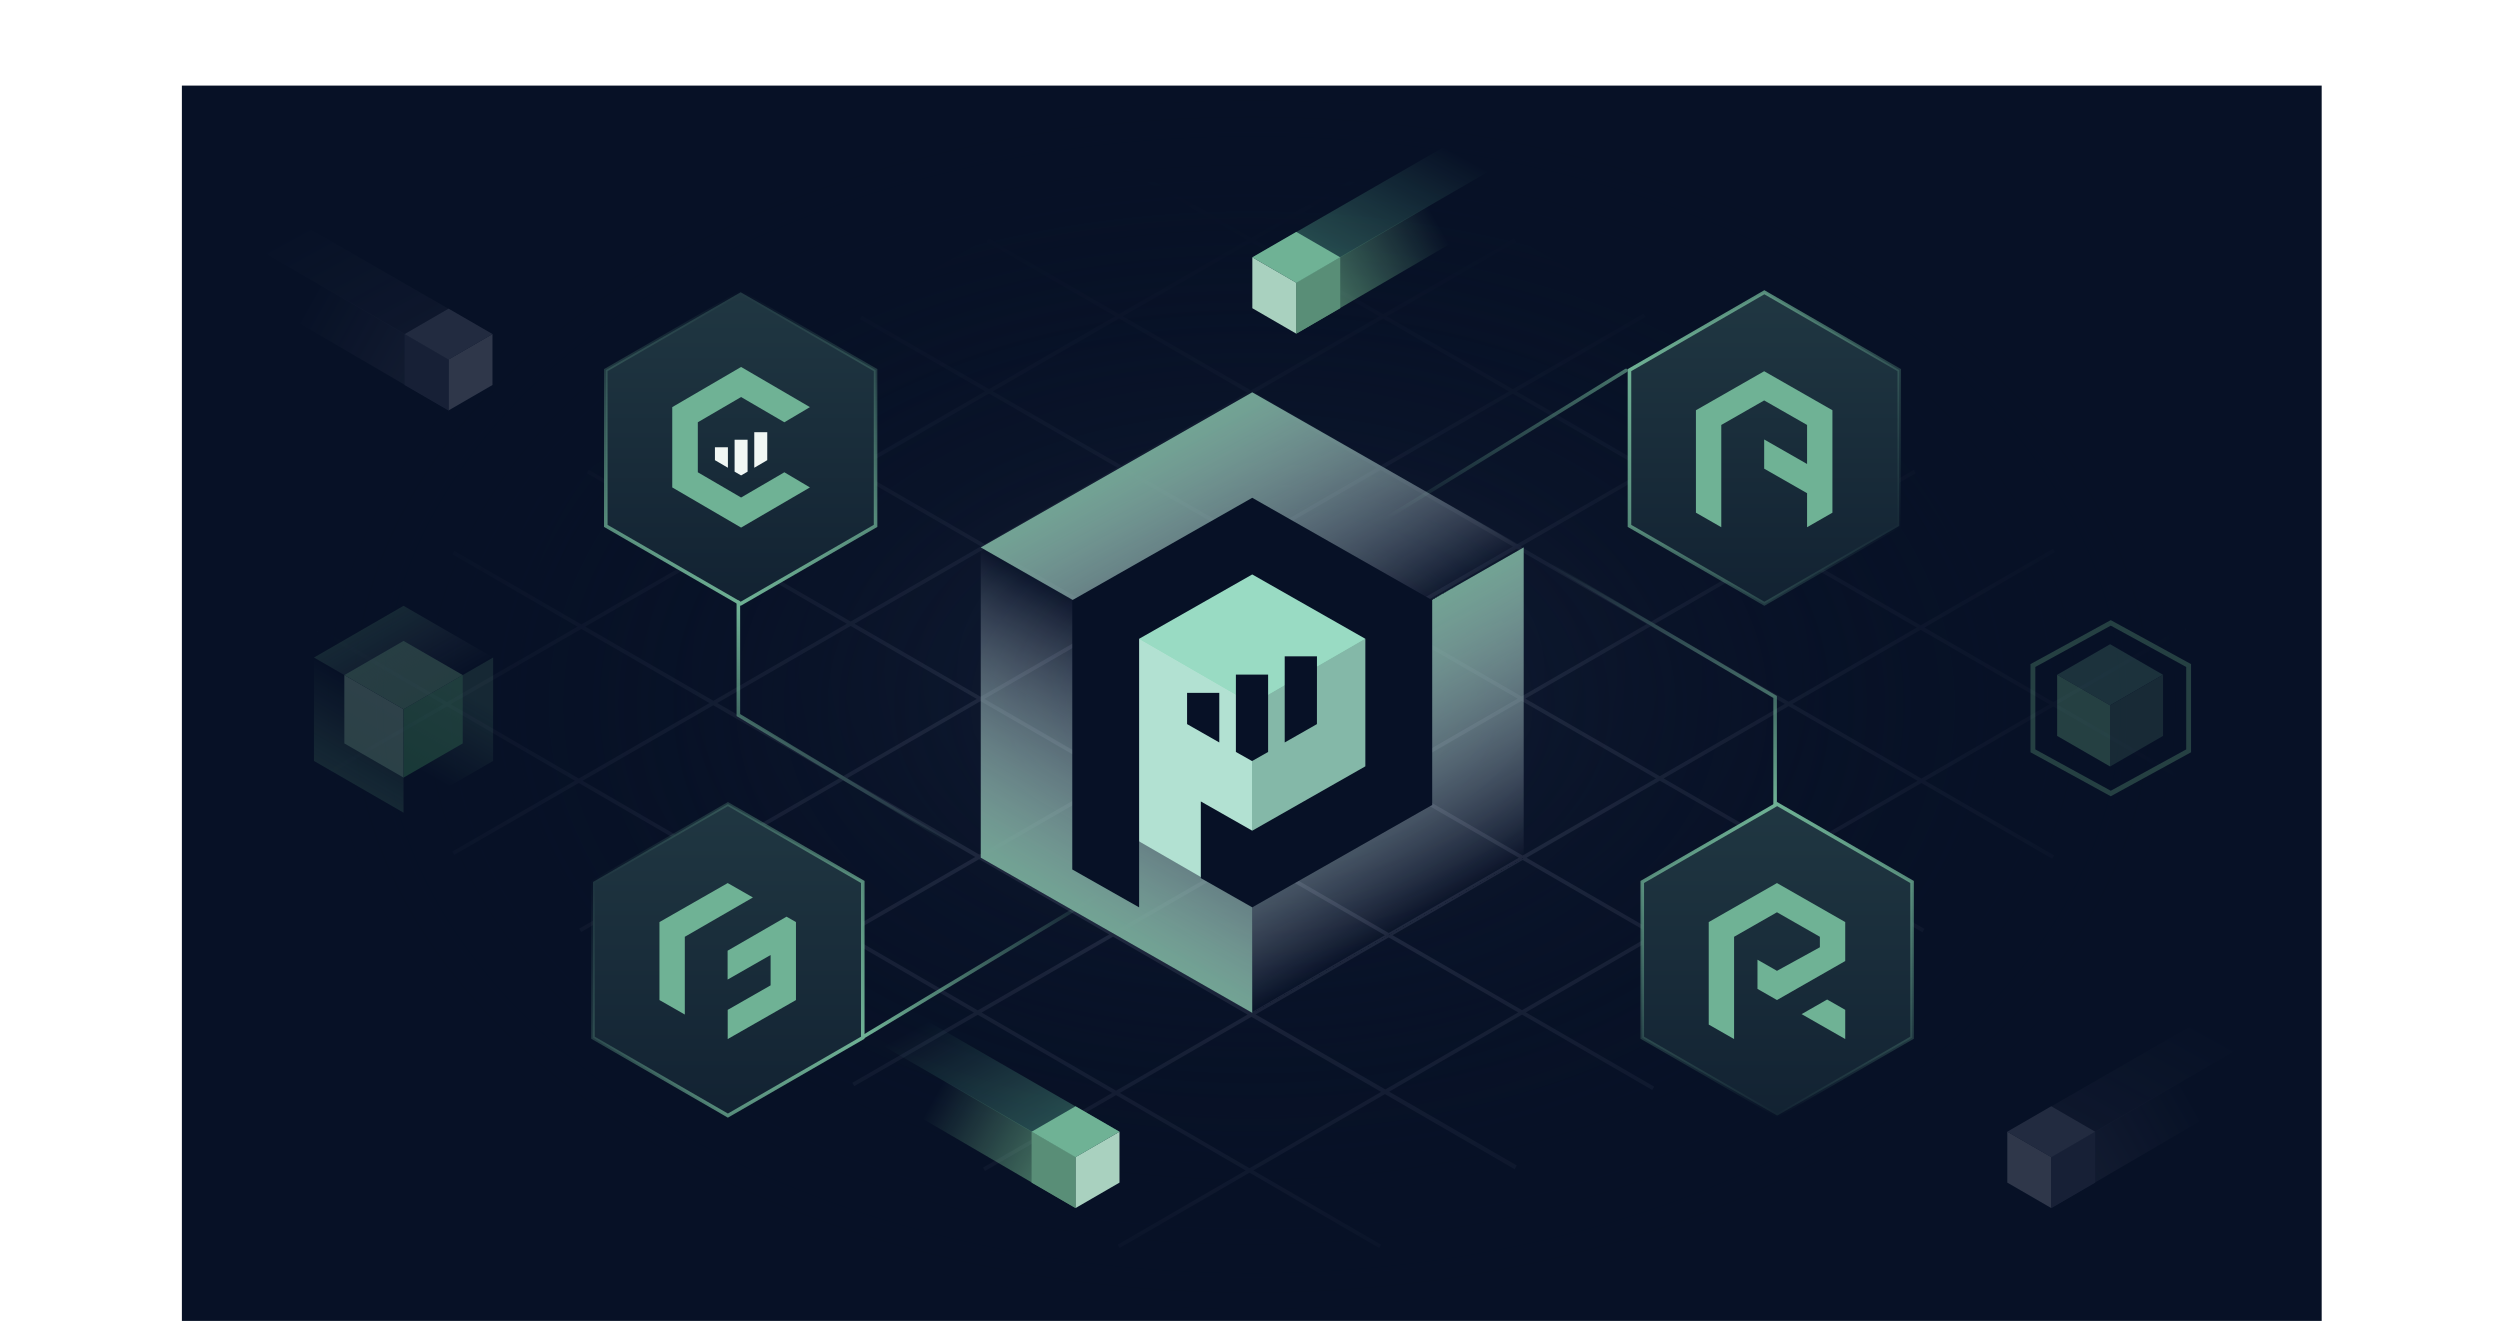 <svg width="701" height="371" viewBox="0 0 701 371" fill="none" xmlns="http://www.w3.org/2000/svg">
<rect width="600" height="346.385" transform="translate(51 24)" fill="#071126"/>
<path fill-rule="evenodd" clip-rule="evenodd" d="M313.392 46.245L313.932 45.31L350.817 66.662L387.8 45.31L388.34 46.245L351.896 67.287L387.822 88.084L424.469 66.926L425.008 67.862L388.9 88.709L424.174 109.128L460.863 87.928L461.402 88.864L425.252 109.753L462.364 131.237L498.875 110.156L499.415 111.092L463.443 131.861L499.906 152.969L536.619 131.772L537.159 132.708L500.984 153.594L538.556 175.344L575.711 153.856L576.25 154.791L539.634 175.968L575.734 196.866L612.376 175.616L612.915 176.552L576.811 197.49L612.646 218.235L612.107 219.171L575.734 198.115L539.842 218.93L575.982 239.851L575.442 240.787L538.765 219.554L503.822 239.819L539.584 260.457L539.045 261.393L502.744 240.444L465.365 262.122L501.571 283.082L501.032 284.017L464.288 262.747L427.857 283.874L463.827 304.697L463.288 305.633L426.78 284.499L389.527 306.103L425.276 326.781L424.737 327.862L388.34 306.792L351.436 328.194L387.263 349.01L386.723 349.946L350.359 328.818L313.931 349.945L313.392 349.009L349.284 328.194L312.937 307.076L276.188 328.329L275.648 327.394L311.86 306.451L274.166 284.551L239.523 304.553L238.983 303.617L273.089 283.925L236.693 262.779L201.779 282.937L201.239 282.001L235.616 262.153L198.667 240.686L162.957 261.321L162.418 260.385L197.59 240.06L162.285 219.548L127.372 239.706L126.833 238.77L161.208 218.923L125.348 198.088L90.704 218.09L90.164 217.154L124.271 197.462L89.087 177.021L89.627 176.085L125.349 196.839L161.926 175.721L126.831 155.405L127.371 154.469L163.021 175.089L200.452 153.478L164.573 132.708L165.113 131.772L201.531 152.855L238.043 131.774L202.317 111.092L202.857 110.156L239.123 131.151L276.23 109.727L241.139 89.476L241.678 88.54L277.31 109.103L312.686 88.678L276.728 67.862L277.267 66.926L313.766 88.055L349.738 67.286L313.392 46.245ZM350.816 67.91L314.844 88.679L350.77 109.476L386.742 88.707L350.816 67.91ZM313.765 89.302L278.39 109.726L314.373 130.491L349.691 110.1L313.765 89.302ZM277.31 110.35L240.202 131.775L276.127 152.573L313.292 131.115L277.31 110.35ZM239.122 132.398L202.61 153.479L238.536 174.277L275.048 153.196L239.122 132.398ZM201.53 154.102L164.1 175.713L200.041 196.502L237.456 174.9L201.53 154.102ZM163.005 176.346L126.426 197.465L162.287 218.3L198.931 197.143L163.005 176.346ZM351.849 110.101L387.821 89.332L423.095 109.752L387.138 130.53L351.849 110.101ZM315.453 131.115L350.77 110.724L386.059 131.153L350.813 151.52L315.453 131.115ZM277.206 153.197L314.373 131.738L349.733 152.144L312.527 173.644L277.206 153.197ZM239.614 174.901L276.127 153.82L311.448 174.268L274.951 195.357L239.614 174.901ZM201.12 197.126L238.535 175.524L273.872 195.981L236.488 217.583L201.12 197.126ZM163.364 218.926L200.01 197.767L235.363 218.233L198.668 239.437L163.364 218.926ZM424.173 110.376L388.217 131.154L425.313 152.629L461.285 131.86L424.173 110.376ZM387.138 131.778L351.893 152.144L389.032 173.576L424.233 153.252L387.138 131.778ZM350.813 152.768L313.605 174.268L350.67 195.725L387.952 174.2L350.813 152.768ZM312.526 174.892L276.03 195.982L313.078 217.429L349.59 196.348L312.526 174.892ZM274.951 196.605L237.567 218.207L274.615 239.636L311.999 218.052L274.951 196.605ZM236.442 218.858L199.745 240.063L236.694 261.53L273.473 240.295L236.442 218.858ZM426.391 153.253L462.363 132.484L498.826 153.593L462.854 174.362L426.391 153.253ZM390.113 174.199L425.312 153.877L461.775 174.985L426.633 195.275L390.113 174.199ZM351.748 196.349L389.032 174.823L425.552 195.898L388.211 217.458L351.748 196.349ZM314.157 218.054L350.669 196.973L387.132 218.081L350.62 239.162L314.157 218.054ZM275.694 240.261L313.077 218.677L349.54 239.785L312.172 261.36L275.694 240.261ZM237.771 262.156L274.552 240.92L311.015 262.028L274.168 283.302L237.771 262.156ZM499.905 154.217L463.933 174.986L501.536 196.754L537.477 175.968L499.905 154.217ZM462.854 175.609L427.713 195.898L465.405 217.65L500.457 197.378L462.854 175.609ZM426.633 196.522L389.29 218.082L426.956 239.887L464.326 218.274L426.633 196.522ZM388.211 218.705L351.698 239.786L389.396 261.609L425.877 240.51L388.211 218.705ZM350.619 240.409L313.251 261.984L350.997 283.817L388.317 262.233L350.619 240.409ZM312.094 262.653L275.245 283.928L312.938 305.828L349.824 284.495L312.094 262.653ZM502.614 197.378L538.556 176.592L574.657 197.491L538.765 218.306L502.614 197.378ZM466.485 218.273L501.535 198.002L537.688 218.931L502.743 239.197L466.485 218.273ZM428.034 240.511L465.406 218.897L501.665 239.822L464.288 261.498L428.034 240.511ZM390.474 262.233L426.955 241.135L463.211 262.123L426.78 283.251L390.474 262.233ZM352.075 284.441L389.395 262.857L425.703 283.875L388.449 305.48L352.075 284.441ZM314.014 306.453L350.902 285.119L387.263 306.168L350.36 327.57L314.014 306.453Z" fill="url(#paint0_linear_2536_18629)"/>
<rect width="346.404" height="346.404" transform="matrix(-0.866 0.5 0.866 0.5 351 24)" fill="url(#paint1_radial_2536_18629)" fill-opacity="0.3"/>
<path d="M89.087 25.805H612.913V369.45H89.087V25.805Z" fill="url(#paint2_radial_2536_18629)"/>
<path d="M166.277 247.303L204.1 225.466L241.923 247.303V290.977L204.1 312.815L166.277 290.977V247.303Z" fill="url(#paint3_linear_2536_18629)" stroke="url(#paint4_linear_2536_18629)"/>
<path d="M211.115 251.65L204.049 247.612L184.913 258.547V280.417L192.02 284.478V262.672L192.557 262.365L211.115 251.65Z" fill="#6FB295"/>
<path d="M220.541 257.037L204.021 266.575L204.021 274.673L216.077 267.784V276.292L204.049 283.165V291.352L223.185 280.417V258.547L220.541 257.037Z" fill="#6FB295"/>
<path d="M169.863 103.783L207.686 81.945L245.509 103.783V147.457L207.686 169.295L169.863 147.457V103.783Z" fill="url(#paint5_linear_2536_18629)" stroke="url(#paint6_linear_2536_18629)"/>
<path d="M195.668 118.403L207.801 111.325L219.934 118.403L227.103 114.156L207.801 102.896L188.499 114.156V136.675L207.801 147.935L227.103 136.675L219.934 132.428L207.801 139.505L195.668 132.428V118.403Z" fill="#6FB295"/>
<path fill-rule="evenodd" clip-rule="evenodd" d="M215.14 121.193H211.497L211.497 131.158L215.136 129.032L215.14 121.193ZM209.621 123.304H205.981V132.255L207.804 133.308L209.621 132.255V123.304ZM200.466 125.415H204.106V131.158L200.466 129.033V125.415Z" fill="#F1F7F4"/>
<path d="M456.903 103.783L494.727 81.945L532.55 103.783V147.457L494.727 169.295L456.903 147.457V103.783Z" fill="url(#paint7_linear_2536_18629)" stroke="url(#paint8_linear_2536_18629)"/>
<path d="M494.675 112.281L482.647 119.157V147.832L475.539 143.758V115.031L494.675 104.092L513.811 115.031V143.758L506.704 147.832V138.293L494.675 131.417L494.675 123.228L506.704 130.104V119.157L494.675 112.281Z" fill="#6FB295"/>
<path d="M460.491 247.303L498.315 225.466L536.138 247.303V290.977L498.315 312.815L460.491 290.977V247.303Z" fill="url(#paint9_linear_2536_18629)" stroke="url(#paint10_linear_2536_18629)"/>
<path fill-rule="evenodd" clip-rule="evenodd" d="M498.264 255.799L486.236 262.673V291.352L479.128 287.29V258.548L498.264 247.612L517.4 258.548V269.476L498.264 280.411L492.796 277.286L492.797 269.099L498.265 272.224L510.292 265.612V262.673L498.264 255.799ZM512.331 280.265L505.168 284.358L517.401 291.348V283.162L512.331 280.265Z" fill="#6FB295"/>
<g opacity="0.2">
<rect width="19.17" height="19.17" transform="matrix(0.866 0.5 3.18351e-05 1 96.55 189.285)" fill="#C8FFD7"/>
<rect width="19.17" height="19.17" transform="matrix(0.866 -0.5 -3.18351e-05 1 113.151 198.87)" fill="#60D780"/>
<rect width="19.17" height="19.17" transform="matrix(0.866 -0.5 0.866 0.5 96.55 189.287)" fill="#9BECAD"/>
<rect width="29.001" height="29.001" transform="matrix(0.866 0.5 3.18351e-05 1 88.036 184.369)" fill="url(#paint11_linear_2536_18629)"/>
<rect width="29.001" height="29.001" transform="matrix(0.866 -0.5 -3.18351e-05 1 113.152 198.87)" fill="url(#paint12_linear_2536_18629)"/>
<rect width="29.001" height="29.001" transform="matrix(0.866 -0.5 0.866 0.5 88.036 184.372)" fill="url(#paint13_linear_2536_18629)"/>
</g>
<g opacity="0.2">
<path fill-rule="evenodd" clip-rule="evenodd" d="M591.859 174.656L613.692 186.617V210.536L591.859 222.496L570.025 210.536V186.617L591.859 174.656Z" stroke="#9CFBB6" stroke-width="1.357"/>
<rect width="17.144" height="17.144" transform="matrix(-0.866 0.5 0.866 0.5 591.669 180.636)" fill="#6FB295"/>
<rect width="17.144" height="17.144" transform="matrix(-0.866 0.5 0 1 606.514 189.208)" fill="#598E77"/>
<rect width="17.144" height="17.144" transform="matrix(-0.866 -0.5 0 1 591.669 197.78)" fill="#9CFBB6"/>
</g>
<path d="M488.52 6.895L363.483 79.307L351.259 72.098L476.374 0.04L488.52 6.895Z" fill="url(#paint14_linear_2536_18629)" fill-opacity="0.3"/>
<path d="M487.926 20.864L363.473 93.558V79.261L487.926 6.822L487.926 20.864Z" fill="url(#paint15_linear_2536_18629)"/>
<path d="M363.476 93.561L351.155 86.425V72.156L351.172 72.145L363.476 79.27V93.561Z" fill="#A9D1BF"/>
<path d="M363.477 93.556V79.181L375.798 72.147V86.426L363.477 93.556Z" fill="#598E77"/>
<path d="M375.792 72.153L363.476 79.285L351.159 72.153L363.476 65.02L375.792 72.153Z" fill="#6FB295"/>
<path d="M176.54 252.074L301.576 324.486L313.8 317.278L188.685 245.22L176.54 252.074Z" fill="url(#paint16_linear_2536_18629)" fill-opacity="0.3"/>
<path d="M177.133 266.043L301.586 338.738V324.441L177.133 252.002L177.133 266.043Z" fill="url(#paint17_linear_2536_18629)"/>
<path d="M301.583 338.74L313.904 331.605V317.335L313.887 317.325L301.583 324.45V338.74Z" fill="#A9D1BF"/>
<path d="M301.582 338.735V324.36L289.261 317.327V331.606L301.582 338.735Z" fill="#598E77"/>
<path d="M289.267 317.333L301.583 324.465L313.9 317.332L301.584 310.2L289.267 317.333Z" fill="#6FB295"/>
<g opacity="0.2">
<path d="M0.728 28.422L125.764 100.834L137.989 93.626L12.874 21.568L0.728 28.422Z" fill="url(#paint18_linear_2536_18629)" fill-opacity="0.3"/>
<path d="M1.322 42.391L125.774 115.086V100.789L1.322 28.35L1.322 42.391Z" fill="url(#paint19_linear_2536_18629)"/>
<path d="M125.772 115.088L138.093 107.953V93.683L138.076 93.673L125.772 100.798V115.088Z" fill="#CBCEDA"/>
<path d="M125.771 115.083V100.709L113.45 93.675V107.954L125.771 115.083Z" fill="#555C7A"/>
<path d="M113.456 93.681L125.772 100.813L138.088 93.68L125.772 86.548L113.456 93.681Z" fill="#8E93A8"/>
</g>
<g opacity="0.2">
<path d="M700.212 252.074L575.176 324.486L562.952 317.278L688.066 245.22L700.212 252.074Z" fill="url(#paint20_linear_2536_18629)" fill-opacity="0.3"/>
<path d="M699.619 266.043L575.166 338.738V324.441L699.619 252.002L699.619 266.043Z" fill="url(#paint21_linear_2536_18629)"/>
<path d="M575.168 338.74L562.847 331.605V317.335L562.864 317.325L575.168 324.45V338.74Z" fill="#CBCEDA"/>
<path d="M575.169 338.735V324.36L587.49 317.327V331.606L575.169 338.735Z" fill="#555C7A"/>
<path d="M587.485 317.333L575.169 324.465L562.852 317.332L575.168 310.2L587.485 317.333Z" fill="#8E93A8"/>
</g>
<path d="M207.036 168.888V200.499L274.836 241.332" stroke="url(#paint22_linear_2536_18629)" stroke-linecap="round"/>
<path d="M242.329 290.557L310.129 249.691" stroke="url(#paint23_linear_2536_18629)" stroke-linecap="round"/>
<path d="M497.741 225.543V195.428L424.368 152.17" stroke="url(#paint24_linear_2536_18629)" stroke-linecap="round"/>
<path d="M455.946 103.874L388.146 145.669" stroke="url(#paint25_linear_2536_18629)" stroke-linecap="round"/>
<g clip-path="url(#clip0_2536_18629)">
<path d="M275 153.49L300.665 168.158L351.124 254.42L351.125 284L275.003 240.495L275 153.49Z" fill="url(#paint26_linear_2536_18629)"/>
<path d="M401.585 168.156L427.247 153.49L427.244 240.495L351.122 283.999L351.123 254.42L401.585 168.156Z" fill="url(#paint27_linear_2536_18629)"/>
<path d="M275 153.5L351.125 110L427.25 153.5L401.368 168.29L300.76 168.22L275 153.5Z" fill="url(#paint28_linear_2536_18629)"/>
<path d="M351.343 159.59L384.185 178.404V216.031L351.343 234.845L318.5 216.031V178.404L351.343 159.59Z" fill="#8FDCBC"/>
<rect width="56.83" height="56.83" transform="matrix(0.866 0.5 0 1 301.848 168.957)" fill="#B2E1D2"/>
<rect width="56.83" height="56.83" transform="matrix(0.866 -0.5 0 1 351.064 197.373)" fill="#84B8A8"/>
<rect width="56.83" height="56.83" transform="matrix(0.866 0.5 -0.866 0.5 351.064 140.542)" fill="#99DBC3"/>
<path d="M369.277 184.038H360.233L360.233 208.188L369.268 203.037L369.277 184.038Z" fill="#071126"/>
<path d="M355.579 189.154H346.544V210.848L351.069 213.399L355.579 210.848V189.154Z" fill="#071126"/>
<path d="M341.89 194.271H332.855L332.855 203.037L341.89 208.187V194.271Z" fill="#071126"/>
<path d="M401.585 225.71V168.29L351.125 139.58L300.665 168.29V243.797L319.407 254.419V179.12L351.125 161.073L382.843 179.12V214.88L351.125 232.927L336.708 224.724V246.217L351.125 254.42L401.585 225.71Z" fill="#071126"/>
</g>
<defs>
<linearGradient id="paint0_linear_2536_18629" x1="351.001" y1="45.31" x2="350.875" y2="349.918" gradientUnits="userSpaceOnUse">
<stop stop-color="#2B334A" stop-opacity="0"/>
<stop offset="0.695" stop-color="#2B334A"/>
</linearGradient>
<radialGradient id="paint1_radial_2536_18629" cx="0" cy="0" r="1" gradientUnits="userSpaceOnUse" gradientTransform="translate(164.288 164.058) rotate(135.641) scale(191.937 213.712)">
<stop stop-color="#C1D6FF" stop-opacity="0.3"/>
<stop offset="1" stop-color="#071127" stop-opacity="0"/>
</radialGradient>
<radialGradient id="paint2_radial_2536_18629" cx="0" cy="0" r="1" gradientUnits="userSpaceOnUse" gradientTransform="translate(351 197.627) rotate(90) scale(171.822 261.913)">
<stop stop-color="#071126" stop-opacity="0"/>
<stop offset="1" stop-color="#071126"/>
</radialGradient>
<linearGradient id="paint3_linear_2536_18629" x1="204.1" y1="224.888" x2="204.1" y2="313.392" gradientUnits="userSpaceOnUse">
<stop stop-color="#203742"/>
<stop offset="1" stop-color="#122232"/>
</linearGradient>
<linearGradient id="paint4_linear_2536_18629" x1="242.321" y1="291.266" x2="165.777" y2="245.818" gradientUnits="userSpaceOnUse">
<stop stop-color="#6FB295"/>
<stop offset="1" stop-color="#6FB295" stop-opacity="0"/>
</linearGradient>
<linearGradient id="paint5_linear_2536_18629" x1="207.686" y1="81.368" x2="207.686" y2="169.872" gradientUnits="userSpaceOnUse">
<stop stop-color="#203742"/>
<stop offset="1" stop-color="#122232"/>
</linearGradient>
<linearGradient id="paint6_linear_2536_18629" x1="207.635" y1="169.872" x2="207.635" y2="81.368" gradientUnits="userSpaceOnUse">
<stop stop-color="#6FB295"/>
<stop offset="1" stop-color="#6FB295" stop-opacity="0"/>
</linearGradient>
<linearGradient id="paint7_linear_2536_18629" x1="494.727" y1="81.368" x2="494.727" y2="169.872" gradientUnits="userSpaceOnUse">
<stop stop-color="#203742"/>
<stop offset="1" stop-color="#122232"/>
</linearGradient>
<linearGradient id="paint8_linear_2536_18629" x1="456.403" y1="102.298" x2="532.947" y2="148.344" gradientUnits="userSpaceOnUse">
<stop stop-color="#6FB295"/>
<stop offset="1" stop-color="#6FB295" stop-opacity="0"/>
</linearGradient>
<linearGradient id="paint9_linear_2536_18629" x1="498.315" y1="224.888" x2="498.315" y2="313.392" gradientUnits="userSpaceOnUse">
<stop stop-color="#203742"/>
<stop offset="1" stop-color="#122232"/>
</linearGradient>
<linearGradient id="paint10_linear_2536_18629" x1="498.263" y1="224.888" x2="498.263" y2="313.392" gradientUnits="userSpaceOnUse">
<stop stop-color="#6FB295"/>
<stop offset="1" stop-color="#6FB295" stop-opacity="0"/>
</linearGradient>
<linearGradient id="paint11_linear_2536_18629" x1="14.5" y1="0" x2="14.5" y2="29.001" gradientUnits="userSpaceOnUse">
<stop stop-color="#9CFBB6" stop-opacity="0"/>
<stop offset="1" stop-color="#9CFBB6" stop-opacity="0.5"/>
</linearGradient>
<linearGradient id="paint12_linear_2536_18629" x1="29.003" y1="14.507" x2="14.447" y2="29.153" gradientUnits="userSpaceOnUse">
<stop stop-color="#9CFBB6" stop-opacity="0.5"/>
<stop offset="1" stop-color="#9CFBB6" stop-opacity="0"/>
</linearGradient>
<linearGradient id="paint13_linear_2536_18629" x1="14.5" y1="0" x2="14.5" y2="29.001" gradientUnits="userSpaceOnUse">
<stop stop-color="#9CFBB6" stop-opacity="0.5"/>
<stop offset="1" stop-color="#DBE5F3" stop-opacity="0"/>
<stop offset="1" stop-color="#9CFBB6" stop-opacity="0"/>
</linearGradient>
<linearGradient id="paint14_linear_2536_18629" x1="358.332" y1="74.79" x2="383.288" y2="29.276" gradientUnits="userSpaceOnUse">
<stop stop-color="#85FFCA"/>
<stop offset="1" stop-color="#85FFCA" stop-opacity="0"/>
</linearGradient>
<linearGradient id="paint15_linear_2536_18629" x1="403.604" y1="63.428" x2="363.116" y2="86.152" gradientUnits="userSpaceOnUse">
<stop stop-color="#9CFBB6" stop-opacity="0"/>
<stop offset="1" stop-color="#9CFBB6" stop-opacity="0.5"/>
</linearGradient>
<linearGradient id="paint16_linear_2536_18629" x1="306.727" y1="319.97" x2="281.771" y2="274.455" gradientUnits="userSpaceOnUse">
<stop stop-color="#85FFCA"/>
<stop offset="1" stop-color="#85FFCA" stop-opacity="0"/>
</linearGradient>
<linearGradient id="paint17_linear_2536_18629" x1="261.455" y1="308.608" x2="301.943" y2="331.332" gradientUnits="userSpaceOnUse">
<stop stop-color="#9CFBB6" stop-opacity="0"/>
<stop offset="1" stop-color="#9CFBB6" stop-opacity="0.5"/>
</linearGradient>
<linearGradient id="paint18_linear_2536_18629" x1="130.916" y1="96.318" x2="105.96" y2="50.804" gradientUnits="userSpaceOnUse">
<stop stop-color="#8E93A8"/>
<stop offset="1" stop-color="#8E93A8" stop-opacity="0"/>
</linearGradient>
<linearGradient id="paint19_linear_2536_18629" x1="85.644" y1="84.956" x2="126.132" y2="107.68" gradientUnits="userSpaceOnUse">
<stop stop-color="#8E93A8" stop-opacity="0"/>
<stop offset="1" stop-color="#8E93A8" stop-opacity="0.5"/>
</linearGradient>
<linearGradient id="paint20_linear_2536_18629" x1="570.024" y1="319.97" x2="594.98" y2="274.455" gradientUnits="userSpaceOnUse">
<stop stop-color="#8E93A8"/>
<stop offset="1" stop-color="#8E93A8" stop-opacity="0"/>
</linearGradient>
<linearGradient id="paint21_linear_2536_18629" x1="615.296" y1="308.608" x2="574.808" y2="331.332" gradientUnits="userSpaceOnUse">
<stop stop-color="#8E93A8" stop-opacity="0"/>
<stop offset="1" stop-color="#8E93A8" stop-opacity="0.5"/>
</linearGradient>
<linearGradient id="paint22_linear_2536_18629" x1="240.936" y1="170.746" x2="240.936" y2="237.617" gradientUnits="userSpaceOnUse">
<stop stop-color="#6FB295"/>
<stop offset="1" stop-color="#6FB295" stop-opacity="0"/>
</linearGradient>
<linearGradient id="paint23_linear_2536_18629" x1="242.329" y1="290.88" x2="311.068" y2="250.264" gradientUnits="userSpaceOnUse">
<stop stop-color="#6FB295"/>
<stop offset="1" stop-color="#6FB295" stop-opacity="0"/>
</linearGradient>
<linearGradient id="paint24_linear_2536_18629" x1="463.841" y1="225.543" x2="463.841" y2="157.743" gradientUnits="userSpaceOnUse">
<stop stop-color="#6FB295"/>
<stop offset="1" stop-color="#6FB295" stop-opacity="0"/>
</linearGradient>
<linearGradient id="paint25_linear_2536_18629" x1="422.046" y1="77.222" x2="422.046" y2="145.669" gradientUnits="userSpaceOnUse">
<stop stop-color="#6FB295"/>
<stop offset="1" stop-color="#6FB295" stop-opacity="0"/>
</linearGradient>
<linearGradient id="paint26_linear_2536_18629" x1="310.888" y1="260.292" x2="348.158" y2="195.464" gradientUnits="userSpaceOnUse">
<stop stop-color="#72A394"/>
<stop offset="1" stop-color="#DBE5F3" stop-opacity="0"/>
<stop offset="1" stop-color="#071126"/>
</linearGradient>
<linearGradient id="paint27_linear_2536_18629" x1="389.186" y1="175.242" x2="426.667" y2="240.825" gradientUnits="userSpaceOnUse">
<stop stop-color="#72A394"/>
<stop offset="1" stop-color="#DBE5F3" stop-opacity="0"/>
<stop offset="1" stop-color="#071126"/>
</linearGradient>
<linearGradient id="paint28_linear_2536_18629" x1="308.495" y1="134.795" x2="344.006" y2="199.656" gradientUnits="userSpaceOnUse">
<stop stop-color="#72A394"/>
<stop offset="1" stop-color="#DBE5F3" stop-opacity="0"/>
<stop offset="1" stop-color="#071126"/>
</linearGradient>
<clipPath id="clip0_2536_18629">
<rect width="152.25" height="174" fill="white" transform="translate(275 110)"/>
</clipPath>
</defs>
</svg>
